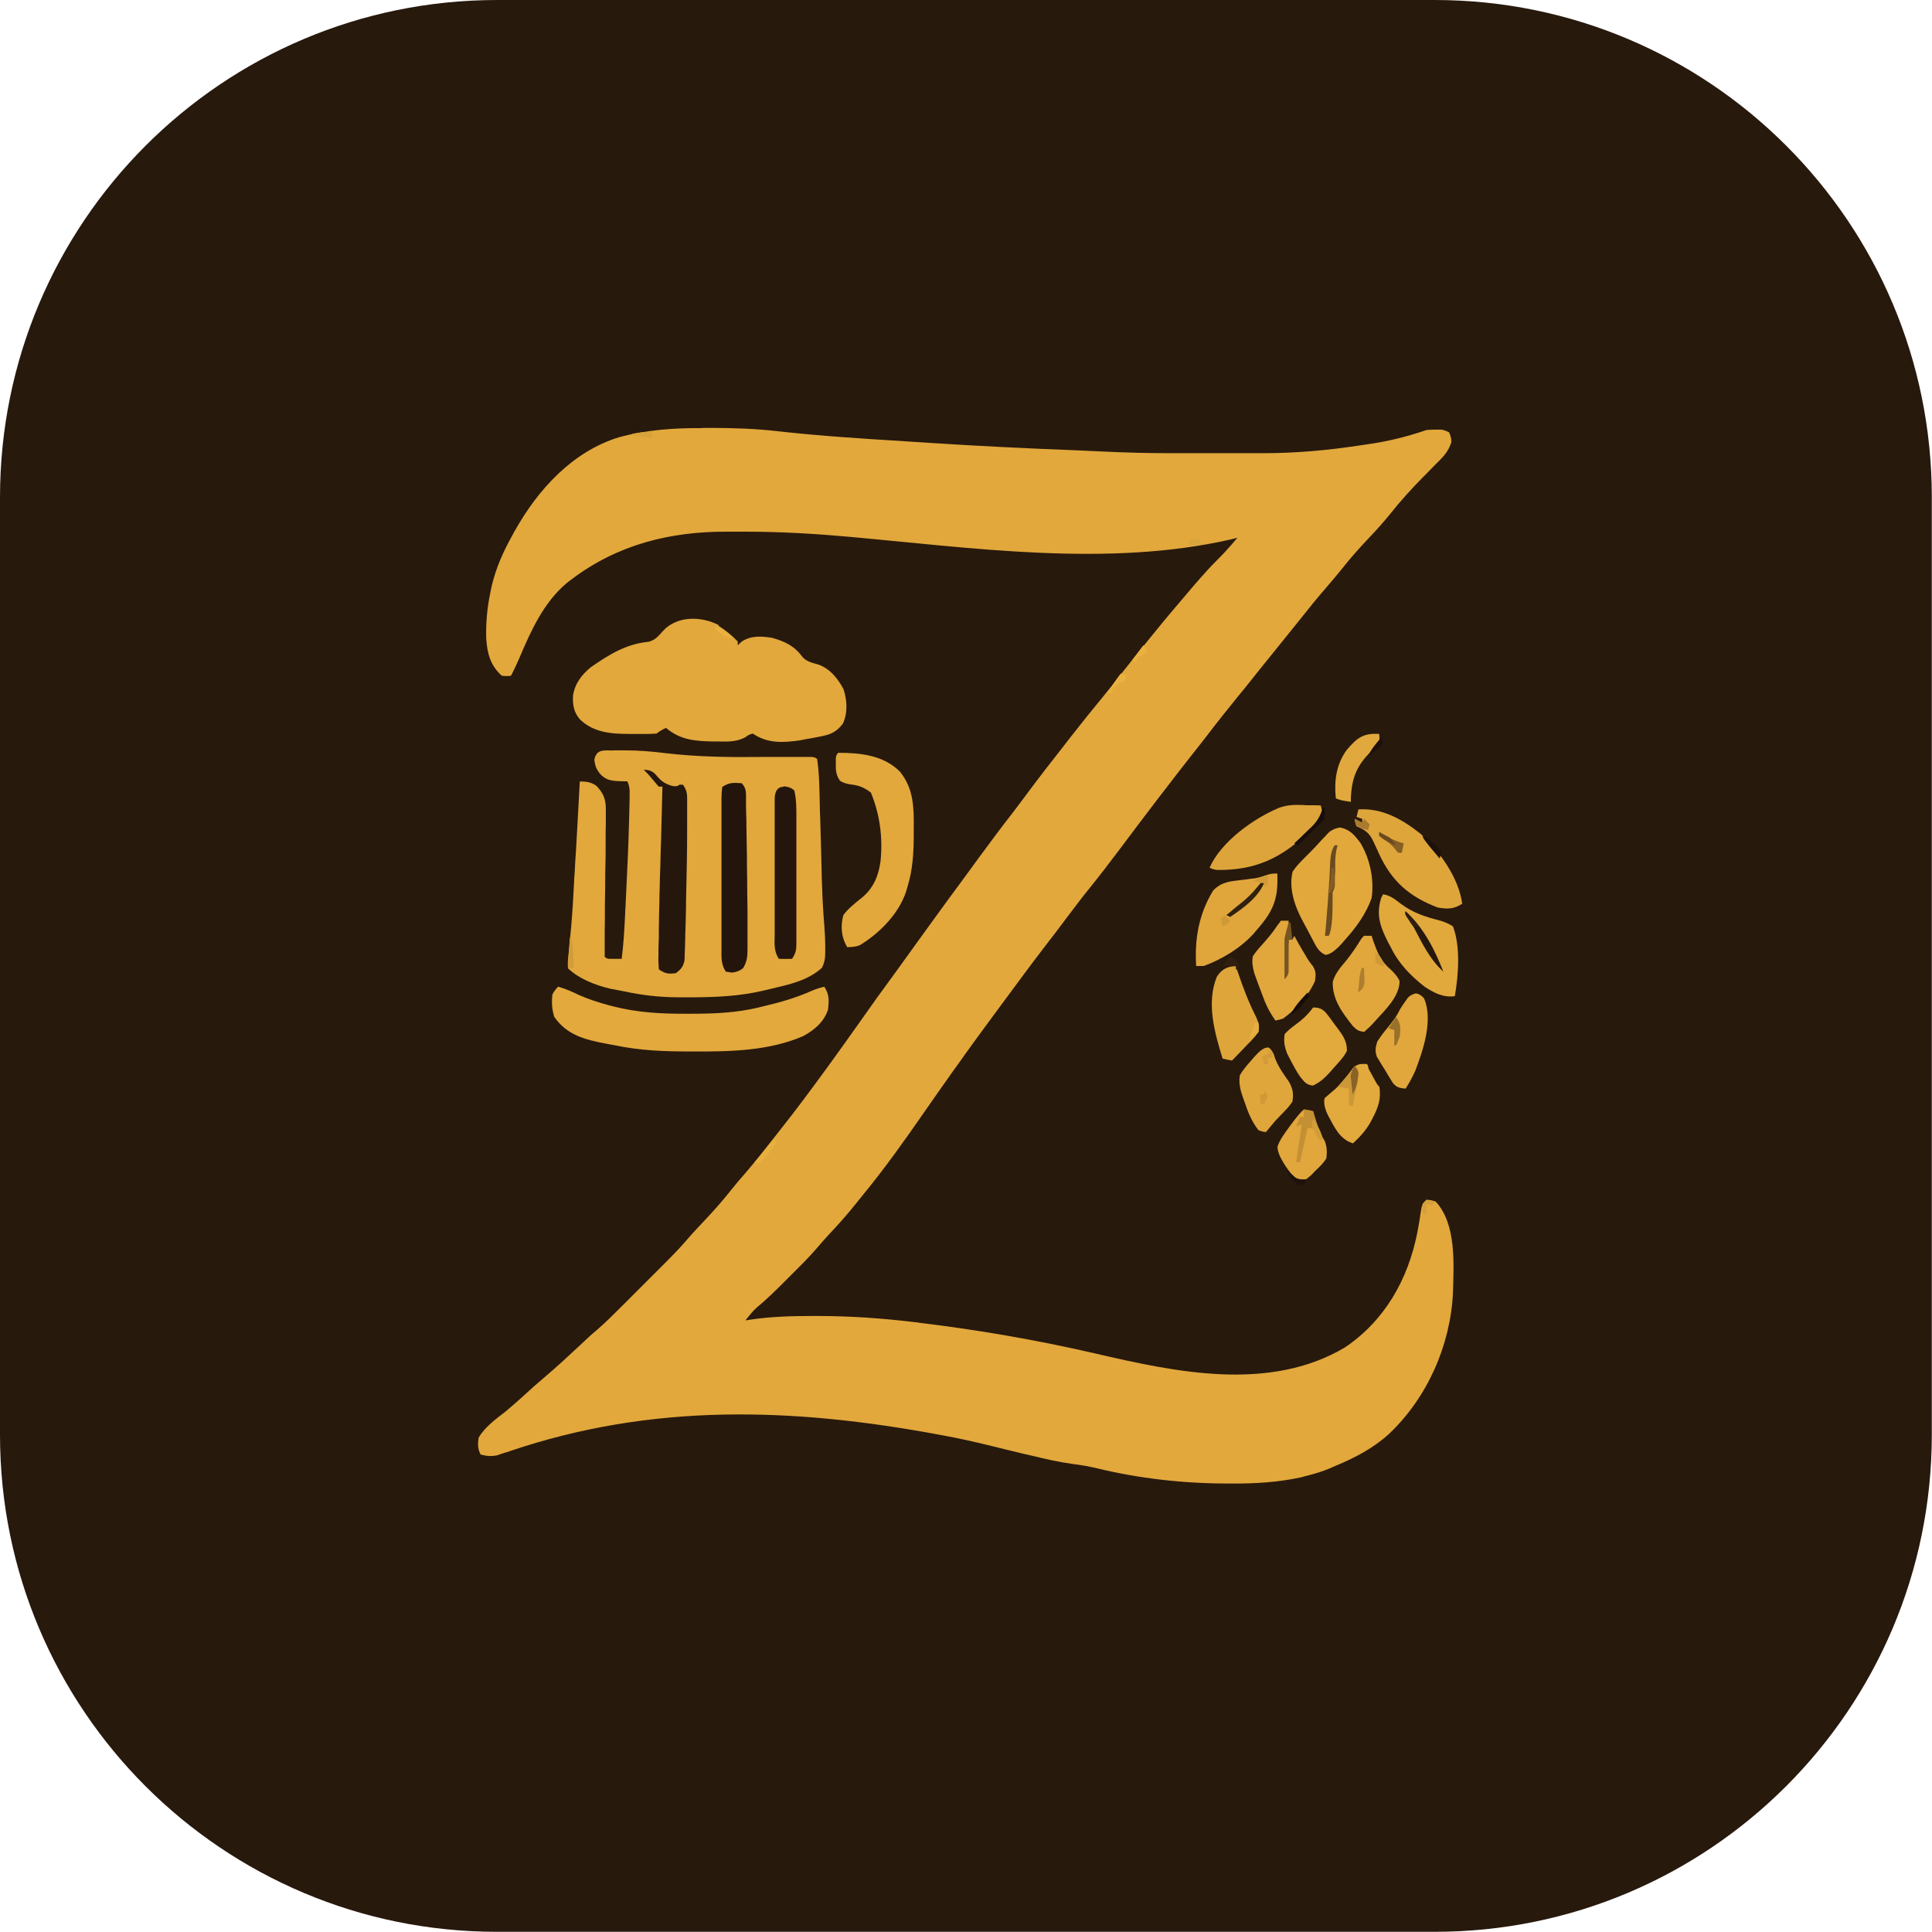<?xml version="1.0" encoding="UTF-8"?>
<svg id="svg" xmlns="http://www.w3.org/2000/svg" version="1.1" viewBox="0 0 1024 1024">
  <!-- Generator: Adobe Illustrator 29.3.0, SVG Export Plug-In . SVG Version: 2.1.0 Build 146)  -->
  <defs>
    <style>
      .st0 {
        fill: #896226;
      }

      .st1 {
        fill: #150b08;
      }

      .st2 {
        fill: #e8b03f;
      }

      .st3 {
        fill: #d19d39;
      }

      .st4 {
        fill: #ad7e2e;
      }

      .st5 {
        fill: #865f24;
      }

      .st6 {
        fill: #30200f;
      }

      .st7 {
        fill: #e1a83c;
      }

      .st8 {
        fill: #e3a93c;
      }

      .st9 {
        fill: #1d100a;
      }

      .st10 {
        fill: #d5a03b;
      }

      .st11 {
        fill: #a97a30;
      }

      .st12 {
        fill: #e7af3f;
      }

      .st13 {
        fill: #dfa63c;
      }

      .st14 {
        fill: #24150c;
      }

      .st15 {
        fill: #eab23e;
      }

      .st16 {
        fill: #28190d;
      }

      .st17 {
        fill: #dea53b;
      }

      .st18 {
        fill: #d29b39;
      }

      .st19 {
        fill: #d8a33a;
      }

      .st20 {
        fill: #d29d38;
      }

      .st21 {
        fill: #6a4b1e;
      }

      .st22 {
        fill: #e0a63c;
      }

      .st23 {
        fill: #170d0a;
      }

      .st24 {
        fill: #e2a93c;
      }

      .st25 {
        fill: #e9b140;
      }

      .st26 {
        fill: #25180d;
      }

      .st27 {
        fill: #311f0f;
      }

      .st28 {
        fill: #26170d;
      }

      .st29 {
        fill: #9a712b;
      }

      .st30 {
        fill: #1d120b;
      }

      .st31 {
        fill: #d09a38;
      }

      .st32 {
        fill: #e1a83d;
      }

      .st33 {
        fill: #dda43b;
      }

      .st34 {
        fill: #c49034;
      }

      .st35 {
        fill: #e1a73c;
      }

      .st36 {
        fill: #1e120b;
      }

      .st37 {
        fill: #cc9738;
      }

      .st38 {
        fill: #2e1e0f;
      }

      .st39 {
        fill: #d39b38;
      }

      .st40 {
        fill: #6b491f;
      }

      .st41 {
        fill: #775521;
      }

      .st42 {
        fill: #845c24;
      }

      .st43 {
        fill: #d09937;
      }

      .st44 {
        fill: #e2a83c;
      }

      .st45 {
        fill: #d09938;
      }

      .st46 {
        fill: #25160d;
      }

      .st47 {
        fill: #e9b23f;
      }
    </style>
  </defs>
  <path class="st16" d="M263.5,0h496.9c145.5,0,263.5,118,263.5,263.5v496.9c0,145.5-118,263.5-263.5,263.5h-496.9C118,1024,0,906,0,760.5v-496.9C0,118,118,0,263.5,0Z"/>
  <path class="st44" d="M372.4,226.8h4.4c12,0,23.9.4,35.8,1.8,22.3,2.5,44.8,3.9,67.2,5.3,4.1.3,8.2.5,12.3.8,26.3,1.7,52.6,3,79,4,4.4.2,8.8.4,13.2.6,12,.6,24,.9,36.1.9h49.1c17.2,0,34.1-1.5,51.1-4.1,1.1-.2,2.3-.3,3.4-.5,11-1.5,21.7-4.1,32.1-7.7,1.6-.1,3.3-.2,4.9-.2h2.7c.9,0,2.4.5,4.3,1.4.7,1.3,1.2,3,1.3,5.1-1.6,5.3-4.6,8.2-8.5,12-1.5,1.5-2.9,3-4.4,4.5-.7.7-1.4,1.5-2.2,2.2-6.1,6.2-11.9,12.6-17.3,19.4-3.7,4.6-7.6,8.9-11.7,13.2-4.8,5.1-9.4,10.2-13.7,15.7-2.7,3.4-5.5,6.6-8.3,9.9-4.8,5.5-9.4,11.2-13.9,16.9-5.4,6.7-10.8,13.4-16.2,20.1-3.6,4.4-7.1,8.8-10.6,13.2-1.7,2.1-3.4,4.3-5.2,6.4-5.9,7.3-11.8,14.6-17.5,22.1-2.6,3.4-5.3,6.8-8,10.2-5.2,6.6-10.4,13.3-15.5,20-.6.8-1.2,1.5-1.8,2.3-7.4,9.7-14.7,19.3-22,29.1-4.9,6.5-9.8,12.9-14.9,19.2-4,4.9-7.8,10-11.6,15-4.2,5.6-8.4,11.2-12.7,16.7-6.9,9-13.7,18.2-20.4,27.3-1.8,2.4-3.6,4.9-5.4,7.3-6.9,9.3-13.7,18.6-20.4,28.1-.5.6-.9,1.3-1.4,1.9-5.3,7.5-10.6,15-15.8,22.5-10.4,15-20.9,29.8-32.5,43.9-1.2,1.5-2.5,3.1-3.7,4.6-4.7,5.9-9.7,11.5-14.9,17-2,2.2-4,4.4-5.9,6.7-4.2,4.9-8.8,9.4-13.3,13.9-1.4,1.4-2.9,2.9-4.3,4.3-4.7,4.7-9.3,9.2-14.4,13.4-2.2,2-3.9,4.3-5.8,6.6.9,0,1.9-.3,2.8-.4,10.9-1.6,21.6-1.9,32.6-1.9h2.7c17.4,0,34.6,1.2,51.9,3.3.7,0,1.5.2,2.2.3,31.3,3.8,62.1,9.1,92.9,16.2,42.7,9.9,92.3,20.7,132.6-3.1,21.2-14.3,33.5-36.1,38.4-60.9.5-2.9,1.1-5.7,1.5-8.6,0-.9.3-1.7.4-2.6,0-.8.3-1.5.4-2.3.3-1.3,1.2-2.6,2.5-3.9,1.6,0,3.3.3,5,1,11,12,9.5,33.1,9.1,48.2-1.3,27.9-13.6,55.7-33.9,74.9-8.2,7.5-18.1,12.7-28.3,16.9-1.1.5-2.2,1-3.4,1.5-3.7,1.5-7.2,2.6-11.1,3.6-1.2.3-2.5.6-3.7,1-12,2.6-24.3,3.4-36.6,3.3h-2.2c-23.5,0-47.1-2.6-70-8.2-3.9-.9-7.8-1.6-11.9-2.1-7.4-1-14.6-2.6-21.8-4.4-1.3-.3-2.6-.6-4-.9-6.6-1.6-13.1-3.1-19.7-4.8-7.5-1.8-15-3.5-22.6-4.9-.9-.2-1.8-.3-2.7-.5-77.7-14.5-152.3-17-227.9,8.6-1.1.4-2.3.8-3.5,1.1-1,.3-2,.7-3.1,1.1-3.4.7-5.7.5-9-.4-1.6-3.3-1.5-5.4-1-9,3.5-5.7,9-9.7,14.3-13.8,2.9-2.4,5.7-4.9,8.5-7.4,4.2-3.9,8.6-7.8,13-11.5,6-5.1,11.8-10.5,17.6-15.9,3.1-2.9,6.1-5.8,9.4-8.5,4.7-4.1,9-8.4,13.4-12.8l2.5-2.5,5.3-5.3c2.7-2.7,5.4-5.4,8-8,1.7-1.7,3.4-3.4,5.2-5.2.8-.8,1.6-1.6,2.4-2.4,4.2-4.2,8.2-8.4,12-12.9,2.7-3.1,5.6-6.1,8.4-9.1,4.9-5.2,9.5-10.4,13.9-16,2.5-3.1,5-6.1,7.6-9,5.3-6.2,10.3-12.5,15.3-18.9,1.3-1.7,2.7-3.4,4-5.1,7.7-9.7,15.1-19.7,22.4-29.7.6-.8,1.1-1.5,1.7-2.3,6.3-8.7,12.6-17.5,18.8-26.3,5.2-7.4,10.5-14.8,15.9-22.1,2.2-3,4.3-6,6.5-9,1.6-2.3,3.3-4.5,4.9-6.8,2.2-3,4.3-6,6.5-9,7.3-10.1,14.6-20.1,22-30.1,1.8-2.5,3.6-4.9,5.4-7.4,5.9-8,11.8-16,17.9-23.8,2.8-3.6,5.5-7.3,8.2-10.9,6.1-8.2,12.3-16.2,18.6-24.2,1.5-1.9,3-3.9,4.5-5.8,5.3-6.8,10.8-13.6,16.3-20.3,3.6-4.4,7.1-8.8,10.6-13.3,4.7-6,9.4-11.8,14.2-17.7,1.5-1.8,2.9-3.6,4.4-5.4,5.1-6.3,10.4-12.5,15.6-18.6.5-.6,1.1-1.3,1.6-1.9,1.7-2,3.4-4,5.1-5.9.5-.6,1-1.2,1.6-1.8,3.2-3.7,6.6-7.2,10.1-10.7,1.9-1.9,3.7-4,5.5-6,.6-.7,1.2-1.4,1.8-2.1.4-.5.8-1,1.3-1.5-1,.3-2.1.5-3.1.8-65.6,15.1-137.7,4.5-204-1.4-17.9-1.6-35.7-2.6-53.7-2.6h-9.4c-30.3-.2-58.4,6.8-82.8,25.3-.9.6-1.7,1.3-2.6,2-12.1,10.2-18.9,25.2-24.9,39.4-1.4,3.3-2.9,6.4-4.5,9.6-1.5.3-3.1.3-5,0-6-5.4-7.7-11.9-8.2-19.8-.2-8.2.5-16.2,2.2-24.2.2-1.2.5-2.3.7-3.5,2.4-10,6.3-18.6,11.3-27.5.3-.7.7-1.3,1.1-2,12.2-21.7,30.4-41.7,54.9-49.3,14.6-4,29.4-5,44.4-4.9h.1Z"/>
  <path class="st44" d="M325,397.7h6.3c7.2,0,14.3.6,21.5,1.5,17.1,2,33.8,2.2,51,2h26.1c1.5,0,2.5.4,3.2,1.1,1.2,8,1.2,16.1,1.4,24.2,0,2.2.1,4.3.2,6.5.1,4.6.3,9.2.4,13.7.1,5.3.3,10.6.4,15.9,0,2.1.1,4.2.2,6.3.2,7.2.6,14.4,1.2,21.6.3,3.9.5,7.8.5,11.8v2.2c0,3.3-.3,5.6-1.8,8.5-7.6,6.8-17.3,8.8-27,11.1-1.3.3-2.5.6-3.8.9-12.6,3-24.7,3.5-37.5,3.6h-7.2c-10.4,0-19.9-1.1-30-3.3-2.2-.4-4.5-.9-6.8-1.3-7.7-1.8-16.4-5.2-22.2-10.7-.2-1.5-.2-3.2,0-5.1,0-1.1.2-2.1.3-3.2.1-1.2.3-2.4.4-3.5.2-2.6.4-5.1.7-7.7,0-.7.1-1.4.2-2.1.7-8.2,1.2-16.4,1.6-24.7,0-1.6.2-3.1.3-4.7.2-4,.4-7.9.7-11.9.2-4.1.5-8.2.7-12.3.4-8,.9-15.9,1.3-23.9,3.4,0,6,.3,8.8,2.3,3.6,3.8,4.9,6.8,5,11.9v4.8c0,2.7,0,5.4-.1,8.2v5.7c0,5,0,9.9-.2,14.9,0,6.1-.1,12.1-.2,18.2,0,4.7,0,9.4-.1,14.1v12.8c.7.8,1.6,1.2,2.8,1.1h6.2c1-7.7,1.4-15.3,1.8-23,0-1.3.1-2.7.2-4,.1-2.8.3-5.6.4-8.5s.3-5.7.4-8.6c.7-13.5,1.1-27,1.4-40.5v-2.6c.2-2.5-.2-4.8-1.2-6.9-1.7,0-3.5,0-5.2-.1-4.3-.3-6.6-.9-9.5-4.1-1.9-2.6-2.3-3.9-2.8-7.1,1.1-6.1,5.4-5,10.5-5h-.5Z"/>
  <path class="st44" d="M380.9,331.7c3.7,2.4,7.1,5.1,10.1,8.3v2c.7-.7,1.5-1.3,2.2-2,4.9-3.2,10.2-2.8,15.8-2,7.2,2,12.1,4.4,16.5,10.4,2.3,2.4,5.1,2.9,8.2,3.8,6.2,2.2,10.4,7.4,13.4,13.1,1.9,5.8,2.3,12.7-.4,18.3-3.6,4.7-6.8,5.8-12.6,6.9-1.2.2-2.4.5-3.6.7s-2.3.4-3.5.6c-1,.2-2,.4-3,.6-9.3,1.3-17.2,1.7-25-3.6-1.5.3-2.8,1-4,2-4.6,2.4-9,2.3-14.1,2.2h-2.6c-9.9-.2-17.6-.7-25.3-7.2-1.8.8-3.5,1.8-5,3-3.8.3-7.6.2-11.4.2h-3.2c-9.6,0-19-.8-26.1-7.8-3.2-3.8-3.8-7.5-3.6-12.4.9-6.4,4.6-11.2,9.5-15.2,9.5-6.6,18.7-12.3,30.3-13.4,3.7-.8,5.4-3,7.9-5.8,7.4-8.1,20.3-7.9,29.5-3.1v.4Z"/>
  <path class="st8" d="M296,523c3.8,1.1,7.2,2.6,10.7,4.3,5.1,2.3,10.2,3.9,15.6,5.4.7.2,1.5.4,2.3.6,13.1,3.4,26.1,4.1,39.6,4h2.5c12,0,23.6-.5,35.3-3.3.8-.2,1.6-.4,2.4-.6,9.1-2.1,17.7-4.6,26.2-8.4,2.1-.9,4.1-1.5,6.3-2,2.7,4.1,2.5,7.2,2,12-2.1,6.6-7.3,11-13.3,14.2-17.8,7.7-38.2,8.2-57.4,8.1h-2.8c-13.4,0-26.4-.5-39.6-3.3-1.6-.3-3.3-.6-4.9-.9-11-2.1-20.4-4.5-27.1-14.1-1.3-4-1.5-7.8-1-12,1-1.7,2-3.1,3-4h.2Z"/>
  <path class="st44" d="M444,399c11.9,0,24.2,1.2,33,10,7.4,9.2,7.4,19.2,7.3,30.6v2c0,9.8-.4,19-3.3,28.4-.3.9-.5,1.8-.8,2.7-3.9,11.7-14.1,22-24.5,28.3-1.8.7-4,1-6.7,1-3.1-5.4-3.6-11-2-17,2.7-3.6,6.3-6.4,9.8-9.2,6.2-5.1,8.8-11.5,9.9-19.3,1.3-12.8-.4-24.9-5.1-36.4-3.8-2.9-6.5-3.9-11.2-4.4-2.3-.4-4-1-5.2-1.9-2.1-3-2.3-5.7-2.2-9.2v-2.4c0-1.3.4-2.3,1.1-3v-.2Z"/>
  <path class="st44" d="M710.1,438.6c5.3.8,8.1,4.3,11.1,8.4,5,8.5,7.2,19.2,5.8,29-3,8.4-8.1,15.4-14,22-.7.8-1.4,1.6-2.1,2.4-3.4,3.7-6.2,5.6-8.4,5.7-3.6-1.6-4.8-4.3-6.6-7.7-.3-.6-.7-1.3-1-1.9-.7-1.3-1.3-2.5-2-3.8s-1.4-2.6-2.1-3.9c-4.4-8-7.9-17.7-5.7-26.8,1-1.5,2.1-2.9,3.2-4.1.6-.6,1.2-1.2,1.8-1.9,1.5-1.5,2.9-2.9,4.4-4.4s3.4-3.5,5-5.3,1.6-1.7,2.5-2.6c.8-.9,1.6-1.8,2.5-2.7,1.7-1.3,3.6-2.1,5.7-2.4h-.1Z"/>
  <path class="st17" d="M720,429c12.6-.8,23.2,5.2,32.9,12.9,10.1,9.2,20.3,23.4,22.1,37.1-4.4,2.9-7.9,2.9-13,2-14.9-5.7-24.2-13.7-30.9-28.1-.3-.7-.7-1.4-1-2.2-.7-1.4-1.3-2.9-2-4.3-2.2-4.7-4.1-6.4-9.1-8.4-.6-1.5-.9-2.8-1-4l4,2v-2c-1-.3-2-.7-3-1l1-4Z"/>
  <path class="st7" d="M733,474c4.1.6,6.5,2.8,9.7,5.2,6.5,4.8,13,6.8,20.8,8.8,2.4.7,4.6,1.7,6.6,3,4.1,10.8,2.9,25.8,1,37-6.3.8-10.9-1.7-16-5-7.6-6-13.7-12.2-18-21-.6-1-1.1-2.1-1.7-3.2-4-7.9-6.1-14.3-3.3-23,.3-.6.7-1.2,1-1.9h0Z"/>
  <path class="st28" d="M341,408c2.9,0,4.6.5,6.6,2.6.5.7,1.1,1.3,1.7,1.9,1.7,1.9,3.8,3.1,6.1,3.8,2.3.7,3.9.5,4.7-.4h1.9c2.5,3.7,2.2,5.5,2.2,9.9v14c0,12.8-.3,25.6-.6,38.4,0,.9,0,1.8,0,2.7-.1,4.9-.2,9.8-.4,14.7,0,1.4,0,2.9-.1,4.3,0,1.9-.1,3.9-.2,5.8,0,1.1,0,2.2-.1,3.3-.7,3.4-1.8,4.7-4.6,6.8-4.1.5-5.5.3-9-2-.2-2.6-.3-4.9-.2-7.4v-2.3c0-2.4.1-4.9.2-7.3v-4.6c0-4.8.2-9.7.3-14.5,0-1.8,0-3.5.1-5.3.1-4.6.2-9.2.4-13.8.1-4.7.2-9.4.4-14.1.2-9.2.5-18.4.7-27.6h-2c-1.3-1.5-2.5-2.9-3.8-4.5s-2.7-3.1-4.2-4.5h-.1Z"/>
  <path class="st22" d="M677,463c.6,13.5-2.1,19.9-11,30-.5.6-1,1.2-1.6,1.9-6.9,7.6-16.8,13.6-26.4,17.1h-4c-.9-14.3,1.4-27.6,9-40,4.4-4.6,9-4.9,15.1-5.6,1.8-.2,3.6-.4,5.3-.7.8,0,1.6-.2,2.4-.3,4.2-.8,6.7-2.7,11.2-2.4Z"/>
  <path class="st14" d="M393,415c2.8,2.8,2.4,5.6,2.4,9.3v2.3c0,2.6.1,5.1.2,7.7v2.7c.1,5.9.2,11.8.3,17.7,0,3.4,0,6.8.1,10.2,0,5.9.1,11.9.2,17.8v16.8c0,1,0,2,0,3,0,4.3-.1,6.8-2.3,10.6-1.5,1.3-3.4,2.1-5.8,2.4-1.1-.2-2.2-.3-3.4-.5-2.6-4-2.3-7.4-2.3-12v-79.7c0-1.6.1-3.7.4-6.2,3.7-2.4,5.7-2.3,10-2h.2Z"/>
  <path class="st35" d="M723,496h4c.3.8.5,1.7.8,2.5,2.2,6.3,4,10.8,9.1,15.2,2.6,2.4,4.2,4.5,4.9,6.3,0,8.1-7.6,15.3-12.7,20.9-.5.6-1.1,1.2-1.6,1.8s-2,2-4.4,4.2c-2.9-.3-3.9-.9-6-3-5.5-6.9-11.1-14.3-10.7-23.6,1.3-4.5,4.3-7.8,7.3-11.4,2.9-3.6,5.4-7.4,7.8-11.3.5-.6,1.1-1.2,1.6-1.8v.2Z"/>
  <path class="st33" d="M691.5,426.8h2.5c2,0,4,0,6,.1.6,1.7.9,3.7,1,6-1.7,2.7-3.9,4.7-6.2,6.9-.6.6-1.3,1.2-1.9,1.9-14.3,13.4-27.9,19.6-47.6,19.4-1.5-.1-2.9-.5-4.2-1.2,6.1-13.8,23.2-26,36.7-31.7,4.6-1.7,8.9-1.7,13.8-1.5h0Z"/>
  <path class="st35" d="M679,488h4v9h-2c.3,6.6.7,13.2,1,20,.3-6.3.7-12.5,1-19h2l1-2c.5,1,1.1,1.9,1.6,2.9.7,1.3,1.4,2.6,2.2,3.8.3.7.7,1.3,1.1,1.9,1.5,2.6,2.9,5.1,4.9,7.4,1.8,2.8,1.6,4.7,1.2,7.9-3.6,8.1-9.8,14.8-17,20-1.5.5-2.9.8-4,1-3.2-4.5-5.3-8.8-7.1-14-.3-.7-.5-1.4-.8-2.1-.5-1.3-1-2.7-1.5-4-.6-1.7-1.2-3.3-1.8-5-.9-3.3-1.3-5.5-.8-8.9,1.3-2,2.9-4,4.7-5.9,2.9-3.3,5.8-6.6,8.2-10.3.7-.9,1.4-1.8,2.1-2.8h0Z"/>
  <path class="st46" d="M415.4,416.8c2.4.1,4.3.9,5.6,2.2,1.1,4.6,1.1,9.2,1.1,14v66.8c0,3.7-.2,5.2-2.3,8.4-2.4.1-4.7.1-7,0-2.6-3.9-2.3-7.9-2.2-12.3v-72.2c0-4.3,1.5-6.6,4.6-6.7l.2-.2Z"/>
  <path class="st24" d="M696,534c2.8,0,4.5.5,6.5,2.5,1.7,2,3.2,4.1,4.7,6.2s1.1,1.4,1.6,2.1c2.9,3.9,5.2,7.1,5.1,12.2-1.7,3.4-4.4,6.1-7,9-.7.8-1.3,1.5-2,2.3-2.9,3.1-5.2,5.4-9.1,7.1-3.5-.5-4.4-1.9-6.6-4.6-2-2.8-3.5-5.7-5.1-8.7-.6-1.2-1.2-2.3-1.8-3.5-1.5-3.9-2-6.4-1.4-10.5,1.5-1.7,3.3-3.2,5.2-4.6,3.9-2.8,6.9-5.5,9.8-9.4h0Z"/>
  <path class="st35" d="M750.5,526.5c1.7.3,3.1,1.2,4.3,2.7,4.9,11.4-.5,27.5-4.7,38.4-1.5,3.3-3.1,6.3-5.1,9.4-3-.3-4.6-.5-6.6-2.8-.5-.7-.9-1.5-1.4-2.2-.5-.8-1-1.6-1.5-2.5-.5-.8-1-1.7-1.5-2.5s-1-1.6-1.5-2.4c-.5-.8-.9-1.5-1.4-2.3-.4-.7-.8-1.4-1.3-2.1-1.1-3.2-.8-5,.2-8.2,1.6-2.4,3.1-4.5,4.9-6.6,2.7-3.3,5.3-6.5,7.1-10.4.9-1.4,1.8-2.9,2.8-4.2.5-.7,1-1.4,1.5-2.1,1.1-1.1,2.5-1.8,4.2-2.2h0Z"/>
  <path class="st17" d="M655,512c.3,1.1.7,2.2,1.1,3.3,2.8,8.3,5.8,16.2,9.8,24,1.2,3,1.8,4.5,1.1,7.7-1.7,2.5-3.8,4.6-5.9,6.7s-1.1,1.2-1.7,1.8c-2.1,2.2-4.3,4.4-6.4,6.6-1.7-.3-3.4-.6-5-1-4.2-13.7-8.7-29.4-3.1-43.3,2.4-3.9,5.6-5.7,10.1-5.7h0Z"/>
  <path class="st13" d="M672.1,555.1c1.3.6,2.3,2,3.2,4.1.2.7.4,1.5.7,2.2,1.8,4.5,4.7,8.4,7.4,12.3,1.9,3.8,2.3,6,1.6,10.2-1.2,1.8-2.6,3.5-4.2,5.1s-1.6,1.7-2.5,2.6c-.8.8-1.5,1.6-2.3,2.4-1.7,2-3.4,4-5,6-1.2,0-2.5-.4-4-1-3.5-4.5-5.4-9.1-7.2-14.5-.3-.7-.5-1.5-.8-2.2-1.5-4.2-2.5-7.8-1.9-12.3,1.9-3.4,4.5-6.1,7-9,.5-.6,1.1-1.3,1.7-1.9,2.5-2.7,4.6-4,6.4-3.9h-.1Z"/>
  <path class="st24" d="M721.6,563.9c.8,0,1.6,0,2.4,0s1.2.9,1.3,2.4c.5,1,1.1,2,1.7,3.1.5,1,1.1,2,1.7,3.1.8,1.6,1.6,2.8,2.4,3.5,1,6.6-.6,10.9-3.6,16.7-.3.6-.7,1.3-1,1.9-2.5,4.5-5.6,7.9-9.4,11.4-7.3-2.3-9.9-8.8-13.4-15.2-1.7-3.6-2.2-6.5-1.6-8.8,1.7-1.5,3.1-2.7,4.2-3.6,4.3-3.5,7.7-8,10.9-12.4,1.3-1.3,2.8-2,4.5-2.1h-.1Z"/>
  <path class="st35" d="M691,588c1.8.2,3.5.5,5,1,.2.6.3,1.3.5,1.9,1.4,5,3,9.5,5.7,14,1.2,3.3,1.2,5.6.8,9.1-1.6,2.5-3.6,4.5-5.8,6.5-.5.5-1.1,1.1-1.6,1.7-1.1,1.1-2.6,2.3-4.6,3.8-3.3-.3-4-1-6.4-3.5-5.1-6.6-7.6-11.5-7.5-14.8,1.3-3.7,3.5-6.6,5.8-9.8.4-.6.9-1.2,1.4-1.9,2.9-3.9,5.1-6.6,6.8-8h-.1Z"/>
  <path class="st32" d="M731,389c.2,1.5.2,3.1,0,5-1.2,1.4-2.6,2.8-4.2,4.2-7.6,7.3-10.3,14.1-10.8,24.5v2.3c-4.6-.6-7.3-1.3-8-2-.9-9.2.2-17.7,5.7-25.4,5.5-6.5,8.7-9.1,17.3-8.6Z"/>
  <path class="st34" d="M691,588c1.6.3,3.3.7,5,1,.2.7.4,1.3.6,2,1.3,4.4,2.7,8.7,4.4,13h-2l-3-6h-3c-1.3,5.9-2.6,11.9-4,18h-2c.9-6.7,2-13.3,3-20-1,.3-2,.7-3,1,.7-1.7,1.3-3.3,2-5h2v-4Z"/>
  <path class="st21" d="M707,448h2c-.2.6-.3,1.1-.5,1.7-.5,2.3-.7,4.4-.8,6.8,0,.8,0,1.7,0,2.5,0,1.8,0,3.5-.2,5.3,0,.8,0,1.7,0,2.5v2.3c-.1,1.3-.5,2.6-1.2,3.9v5.6c0,8.8-.6,14.6-2,17.4h-2c0-.7,0-1.4.2-2.1.3-3.3.5-6.5.8-9.8,0-1.2.2-2.4.3-3.6.6-7.7,1.1-15.4,1.4-23.1.2-3.6.5-6.4,2.4-9.4h-.2Z"/>
  <path class="st37" d="M718,565c1.3,1.3,2,2.6,2,3.8s-.2,1.4-.3,2.2-.2,1.6-.3,2.4c-.7,4.2-1.5,8.4-2.4,12.6h-2v-9c-2-.3-4-.7-6-1,.4-.5.8-.9,1.2-1.4,2.7-3.1,5.4-6.2,7.8-9.6Z"/>
  <path class="st26" d="M745,483c9.5,8.6,15.4,20.2,20,32-7.1-6.5-11-14.6-15.4-23-1-1.9-2.1-3.7-3.4-5.2s-1.7-2.8-1.3-3.7h.1Z"/>
  <path class="st41" d="M683,489h1c.3,3,.7,5.9,1,9h-2v17.1c-.1,1.3-.9,2.7-2.2,4v-19.6c0-2.3.5-4.3,1.1-6.5l.6-2.2.4-1.8h.1Z"/>
  <path class="st6" d="M668,468h2c-3.3,7.8-11.1,13.4-18,18l-2-1c.9-.7,1.8-1.4,2.7-2.2,1.2-1,2.3-2,3.5-2.9.6-.5,1.2-.9,1.8-1.4,2.9-2.4,5.5-4.8,7.9-7.8.7-.9,1.5-1.7,2.2-2.6h-.1Z"/>
  <path class="st29" d="M740,539c2.5,3.7,2.3,5.6,2,10-.7,1.9-1.3,3.6-2,5h-1v-8c-1-.3-2-.7-3-1,1.3-2,2.6-4,4-6Z"/>
  <path class="st23" d="M701,428h1c.2,1.8.2,3.8,0,6-1.6,1.9-3.1,3.4-5,5-1.6,1.6-3.2,3.2-4.8,4.8-1.4,1.4-2.8,2.8-4.2,4.2l-2-1c.4-.4.8-.8,1.3-1.2,1.9-1.8,3.8-3.6,5.7-5.5.7-.6,1.3-1.3,2-1.9,3.1-2.9,5.1-6.4,6.1-10.4h0Z"/>
  <path class="st2" d="M410,604l2,1c-2.9,4.7-6,8.2-10,12l-2-1c3.3-4,6.6-7.9,10-12Z"/>
  <path class="st5" d="M731,441c1,.6,2.1,1.2,3.1,1.9,3.2,1.8,6.3,3.1,9.9,4.1-.3,1.7-.7,3.3-1,5h-2c-.6-.7-1.2-1.5-1.8-2.2-2.4-3-5-4.6-8.2-6.8v-2Z"/>
  <path class="st0" d="M718,565c1.3,1.3,2,2.7,2,4s-.2,1.6-.3,2.4c0,.8-.2,1.5-.3,2.3-.5,2.4-1.3,4.2-2.5,6.3-.2-1.9-.4-3.9-.6-5.8,0-1.1-.2-2.2-.4-3.3,0-1.9.7-3.9,2-5.9h0Z"/>
  <path class="st11" d="M718,434l4,2c.3-.7.7-1.3,1-2l3,3c-.3,1-.7,2-1,3-1.9-.5-3.9-1.2-6-2-.6-1.4-.9-2.7-1-4Z"/>
  <path class="st3" d="M302,497h1c.7,5.4,1.1,10.6,1,16h-3l1-16Z"/>
  <path class="st27" d="M652,507c2,.7,3.4,1.7,4.2,3.1.3.6.5,1.3.8,1.9l-2,2v-2h-7c1.3-1.7,2.6-3.3,4-5Z"/>
  <path class="st47" d="M594,357c1,.3,2,.7,3,1-.3,1-.7,2-1,3-.8.3-1.6.6-2.4.9-3,1.3-3.3,2.1-4.6,5.1l-2,1c1.8-4,4.4-7.5,7-11Z"/>
  <path class="st30" d="M754,443c3.1,1.4,5.1,2.9,7.3,5.4.5.6,1.1,1.2,1.6,1.8.3.6.7,1.2,1.1,1.8l-1,3c-1.5-1.8-3-3.6-4.5-5.4-.8-1-1.7-2-2.5-3.1-1.3-1.7-2-2.8-2-3.5h0Z"/>
  <path class="st1" d="M693,526l1,2c-1.1,1.3-2.2,2.6-3.3,3.9-.6.7-1.2,1.4-1.9,2.2-1.2,1.3-2.8,2.6-4.8,3.9,1.4-3.2,3.3-5.6,5.6-8.2.6-.7,1.3-1.4,1.9-2.1.5-.5,1-1.1,1.5-1.6h0Z"/>
  <path class="st4" d="M722,513h1c0,1.6,0,3.2.2,4.8,0,.9,0,1.8,0,2.7-.3,2.9-1,3.7-3.3,5.5,0-1.6.3-3.2.4-4.8,0-.9.2-1.8.2-2.7.2-1.7.6-3.5,1.3-5.5h0Z"/>
  <path class="st10" d="M756,636c1.7.3,3.4.6,5,1l-2,2c-1-.3-2-.7-3-1v6c-.7-.3-1.3-.7-2-1,0-1.6,0-3.3,0-5l2-2Z"/>
  <path class="st36" d="M682,620l4.3,3.9c1.3,1,3.2,1.4,5.7,1.1v2c-1.1.5-2.5.9-4,1-3-2.5-4.7-4.2-6-8Z"/>
  <path class="st18" d="M672,464v5l-2,1v-2c-2-.3-4-.7-6-1,4-2,6.7-3,8-3Z"/>
  <path class="st39" d="M673,556l2,4c-1,.3-2,.7-3,1v3h-2c-.3-1.3-.7-2.6-1-4,1.3-.7,2.6-1.3,4-2v-2Z"/>
  <path class="st9" d="M732,391c.3,1,.7,2,1,3-2.6,2.6-4.9,4.9-8,7,1.7-3.9,4.2-6.8,7-10Z"/>
  <path class="st19" d="M345,229c.3,1,.7,2,1,3-3.6-.3-7.3-.7-11-1v-1c3.4-.8,6.5-1.1,10-1Z"/>
  <path class="st20" d="M696,593c3.3,5,5,8.7,5,11h-2c-.7-1.3-1.4-2.5-2.1-3.8-.4-.7-.8-1.4-1.2-2.1-.4-.7-.3-2.3.2-5h0Z"/>
  <path class="st12" d="M665,542h2c.2,1.5.2,3.1,0,5-1.7,1.5-3.3,2.9-5,4,1-3,2-5.9,3-9Z"/>
  <path class="st42" d="M706,460h1c0,1.8,0,3.5.2,5.3,0,1,0,2,0,3,0,1-.5,2.5-1.8,4.6-.5.4-1,.8-1.5,1.1.1-.7.3-1.3.4-1.9.7-4,1.1-8,1.6-12.1Z"/>
  <path class="st25" d="M606,342c.7,1,1.3,2,2,3-.9,1-1.9,2-3,3h-2c-.3,1-.7,2-1,3-.7-.3-1.3-.7-2-1,2-2.6,4-5.3,6-8Z"/>
  <path class="st19" d="M630,286h6v3h-6v-3Z"/>
  <path class="st38" d="M745,483c2.6,2.6,4.9,4.9,7,8h-3c-2.7-3.5-4-6.2-4-8Z"/>
  <path class="st45" d="M670,578c.7,1,1.3,2,2,3-.7,1.3-1.3,2.6-2,4h-2v-5h2v-2Z"/>
  <path class="st31" d="M729,505c3,1.5,3.6,4,5,7-2,0-3.7-.7-5-2,0-1.7,0-3.4,0-5Z"/>
  <path class="st43" d="M649,485l3,3c-.7,1.3-2,2.3-4,3-.4-1.3-.7-2.6-1-4l2-2Z"/>
  <path class="st40" d="M731,441c1.1.6,2.2,1.2,3.4,1.8.6.3,1.2.7,1.9,1,.7.3,1.9,1.7,3.7,4.2-3.4-1.2-6.3-2.6-9-5v-2h0Z"/>
  <path class="st15" d="M379,332c3.9,1.3,6.2,2.9,9,6-4.4,0-5.8-2.1-9-5v-1Z"/>
</svg>